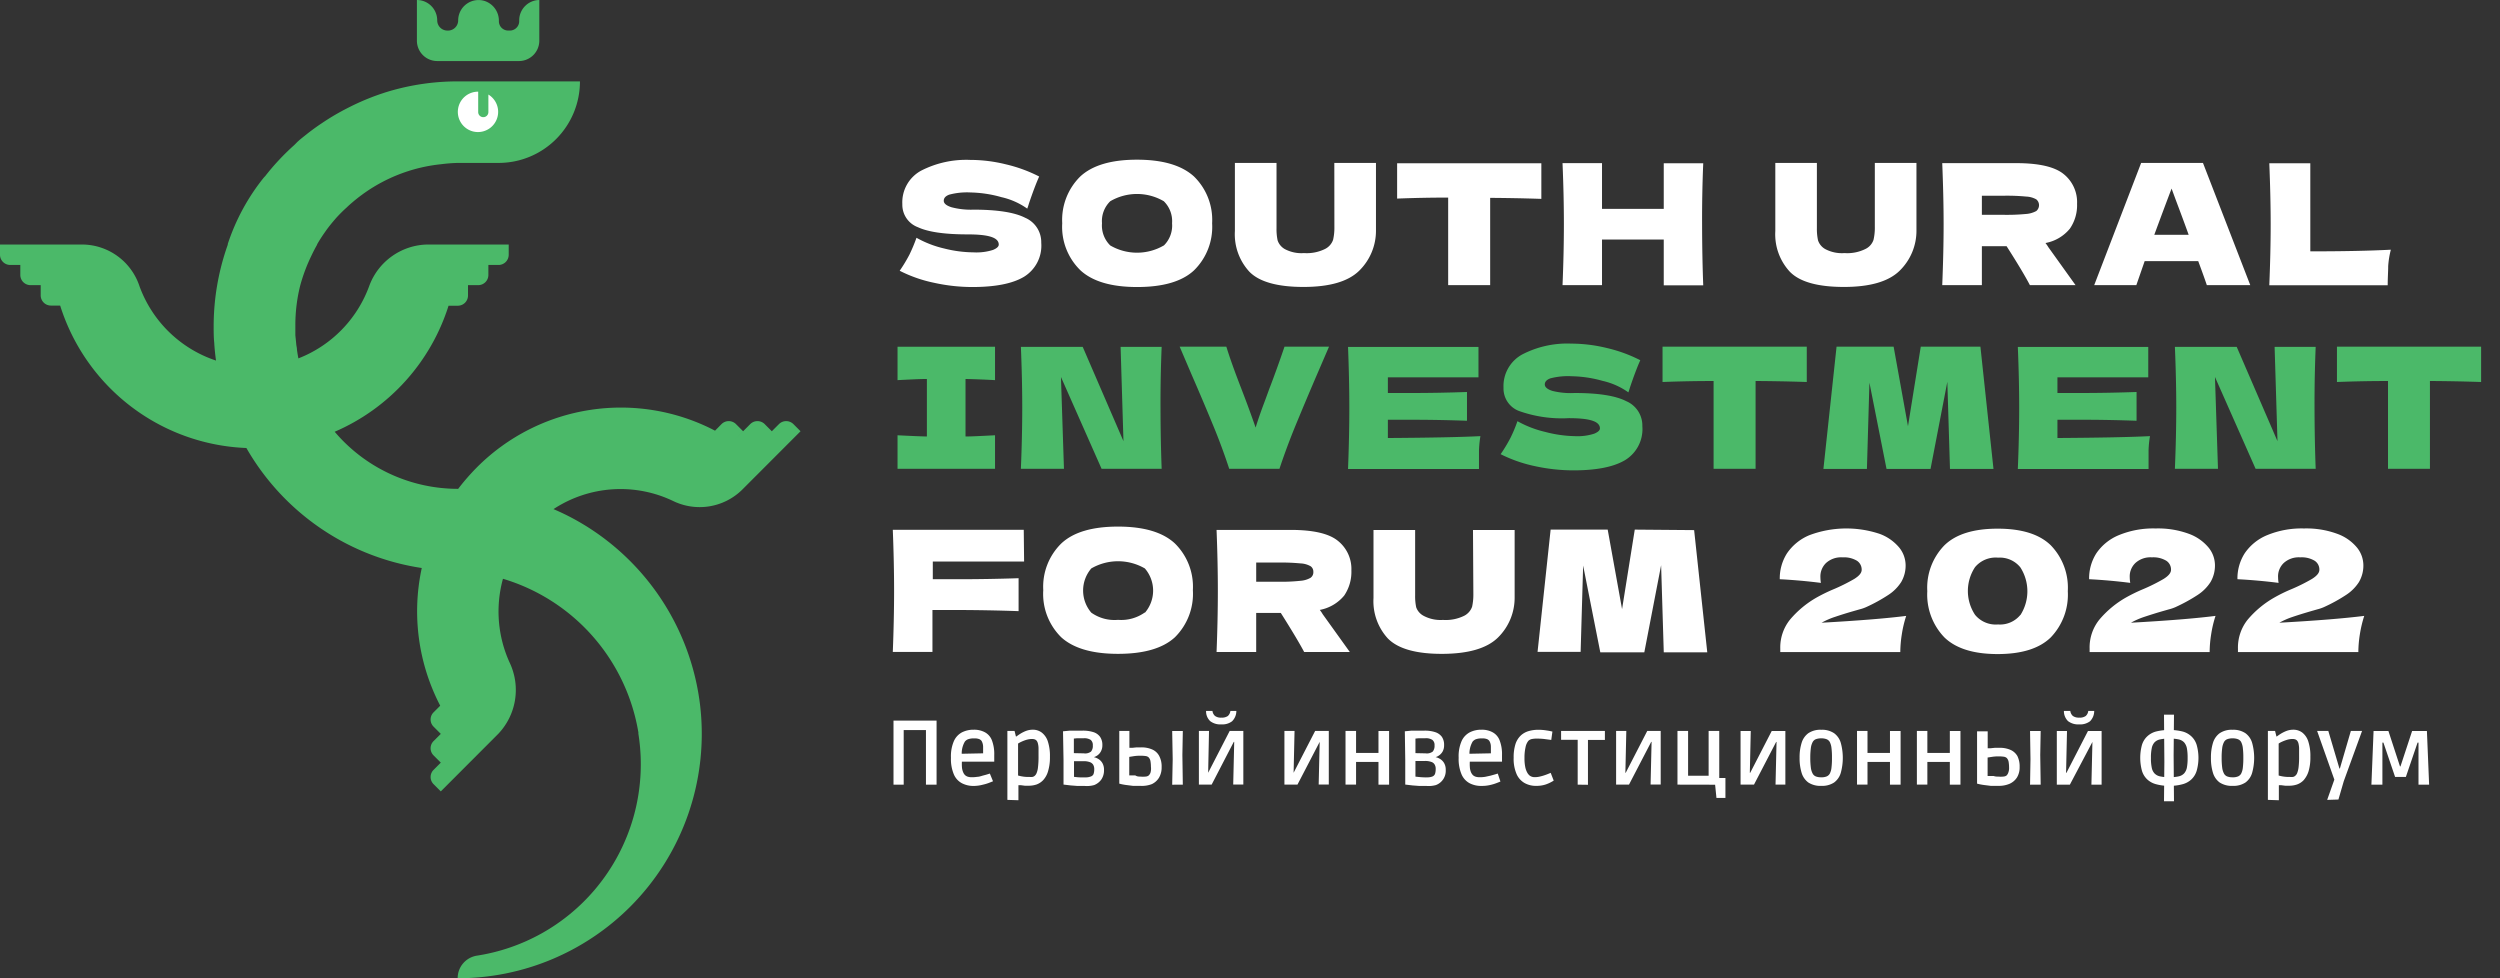 <svg width="184" height="72" fill="none" xmlns="http://www.w3.org/2000/svg"><rect width="100%" height="100%" fill="#333333" stroke="none"/><path d="M66.925 18.76c.2-.41.377-.83.528-1.26a7.692 7.692 0 002.034.788 9.107 9.107 0 002.167.286c.484.027.97-.034 1.432-.18.28-.116.422-.249.422-.391 0-.53-.766-.752-2.298-.752-1.68 0-2.899-.176-3.656-.53a1.76 1.76 0 01-1.142-1.698 2.65 2.65 0 011.39-2.466 7.252 7.252 0 013.598-.788 11 11 0 012.642.328c.847.198 1.667.498 2.441.894-.237.53-.491 1.212-.755 1.995a5.01 5.01 0 01-.122.37 5.28 5.28 0 00-1.902-.846 8.863 8.863 0 00-2.25-.344 5.103 5.103 0 00-1.586.159c-.275.1-.407.254-.407.45 0 .195.185.354.56.476.53.14 1.08.2 1.628.18 1.76 0 3.029.2 3.804.598a1.95 1.95 0 011.183 1.841 2.686 2.686 0 01-1.257 2.493c-.838.508-2.112.762-3.82.762a13.05 13.05 0 01-2.79-.307 10.031 10.031 0 01-2.552-.89c.26-.374.496-.765.708-1.169zm12.592 1.132a4.461 4.461 0 01-1.337-3.461 4.49 4.49 0 011.326-3.44c.888-.825 2.28-1.238 4.174-1.238 1.895 0 3.296.413 4.2 1.238a4.466 4.466 0 011.333 3.44 4.483 4.483 0 01-1.332 3.466c-.877.82-2.277 1.228-4.185 1.228-1.907 0-3.292-.413-4.18-1.233zm6.14-1.82a2.06 2.06 0 00.607-1.641 2.052 2.052 0 00-.608-1.62 3.9 3.9 0 00-3.941 0 2.032 2.032 0 00-.608 1.62 2.055 2.055 0 00.608 1.635 3.916 3.916 0 003.941 0v.005zm12.549-6.081h3.065v4.927a4.118 4.118 0 01-1.237 3.01c-.814.795-2.177 1.191-4.1 1.191-1.923 0-3.27-.38-3.99-1.132a4.06 4.06 0 01-1.056-2.98v-5.016h3.064v4.816c-.006.296.02.593.08.884.09.271.279.5.528.64.433.23.922.333 1.41.296a3.029 3.029 0 001.56-.307 1.18 1.18 0 00.586-.672 3.95 3.95 0 00.095-.952l-.005-4.705zm15.237 2.646a140.15 140.15 0 00-3.767-.074v6.424h-3.091v-6.445a96.16 96.16 0 00-3.757.074v-2.598h10.615v2.619zm11.915-2.619a98.908 98.908 0 00-.084 4.487c.003 1.598.031 3.096.084 4.493h-2.906v-3.366h-4.544v3.355h-2.906c.067-1.598.1-3.095.1-4.492 0-1.398-.033-2.893-.1-4.488h2.906v3.366h4.544v-3.355h2.906zm12.629-.027h3.064v4.927a4.106 4.106 0 01-1.241 3.01c-.814.795-2.179 1.191-4.095 1.191-1.945 0-3.276-.38-3.995-1.132a4.053 4.053 0 01-1.057-2.98v-5.016h3.06v4.816c-.005.297.023.593.084.884.09.272.279.5.529.64a2.6 2.6 0 001.416.296 3 3 0 001.553-.307 1.145 1.145 0 00.587-.672 3.96 3.96 0 00.095-.952V11.99zm14.357 4.837a3.029 3.029 0 01-1.797 1.058c.077.098.148.2.212.307l2.002 2.794h-3.36c-.352-.674-.925-1.63-1.717-2.868h-1.818v2.868h-2.917c.064-1.587.101-3.095.101-4.492 0-1.398-.037-2.89-.101-4.488h5.448c1.666 0 2.828.268 3.487.804a2.643 2.643 0 01.988 2.197 3.032 3.032 0 01-.528 1.82zm-6.478-2.424v1.408h1.67c.529.007 1.058-.014 1.585-.064a1.85 1.85 0 00.75-.217.559.559 0 00.149-.665.56.56 0 00-.149-.192 1.636 1.636 0 00-.74-.206 14.98 14.98 0 00-1.585-.064h-1.68zm16.557 6.583c-.158-.47-.37-1.058-.634-1.767h-3.942l-.613 1.767h-3.101l3.455-8.996h4.55l3.482 8.996h-3.197zm-1.337-3.704c-.311-.868-.634-1.73-.961-2.598l-.296-.805c-.289.752-.714 1.886-1.274 3.403h2.531zm8.953 1.217c2.388 0 4.364-.04 5.928-.122a6.452 6.452 0 00-.196 1.212c0 .386-.036.857-.036 1.408h-8.714c.064-1.588.101-3.096.101-4.493 0-1.397-.037-2.89-.101-4.487h3.018V18.5z" fill="#fff"/><path d="M73.234 27.978a67.53 67.53 0 00-2.172-.085v4.233c.476 0 1.2-.042 2.172-.09v2.466h-7.175v-2.465c.945.047 1.664.079 2.16.09v-4.234c-.496 0-1.215.037-2.16.085v-2.46h7.175v2.46zm12.264-2.45a99.737 99.737 0 00-.084 4.482c.003 1.577.031 3.074.084 4.492h-4.422l-2.99-6.757.221 6.757h-3.17c.067-1.605.1-3.102.1-4.492 0-1.39-.033-2.884-.1-4.482h4.55l3 6.942-.211-6.942h3.022zm12.317-.011L97 27.407a264.916 264.916 0 00-1.696 4.026 50.682 50.682 0 00-1.136 3.07H90.47a45.718 45.718 0 00-1.12-3.043 197.538 197.538 0 00-1.633-3.853l-.893-2.09h3.435c.246.8.613 1.828 1.099 3.08a84.838 84.838 0 011.056 2.873c.175-.571.386-1.18.63-1.825.242-.646.385-1.059.438-1.186a83.76 83.76 0 001.057-2.942h3.276zm4.332 6.721c3.132-.021 5.402-.067 6.811-.138a8.35 8.35 0 00-.105 1.058v1.36h-9.638c.063-1.605.095-3.102.095-4.492 0-1.39-.032-2.888-.095-4.493h9.601v2.238h-6.669v1.154h1.76c1.31 0 2.665-.025 4.063-.074v2.117a116.08 116.08 0 00-4.063-.075h-1.76v1.345zm9.008.021c.204-.408.38-.829.529-1.26a7.795 7.795 0 002.039.789c.705.19 1.431.295 2.161.312.49.029.98-.032 1.448-.18.28-.116.423-.249.423-.386 0-.53-.766-.757-2.299-.757a9.383 9.383 0 01-3.661-.53 1.765 1.765 0 01-1.136-1.703 2.648 2.648 0 011.384-2.46 7.191 7.191 0 013.598-.794c.891.004 1.778.114 2.642.328.847.198 1.667.498 2.441.894-.237.53-.491 1.212-.755 1.995-.048.164-.09.291-.122.37a5.279 5.279 0 00-1.902-.846 8.838 8.838 0 00-2.251-.339 5.145 5.145 0 00-1.585.154c-.275.1-.412.253-.412.45 0 .195.19.36.565.476a5.54 5.54 0 001.622.153c1.762 0 3.031.201 3.81.603a1.945 1.945 0 011.183 1.837 2.675 2.675 0 01-1.257 2.492c-.842.508-2.115.762-3.82.762a13.387 13.387 0 01-2.79-.302 10.38 10.38 0 01-2.563-.889c.259-.375.496-.766.708-1.17zm21.823-4.144a139.967 139.967 0 00-3.767-.074v6.461h-3.091v-6.46c-1.226 0-2.478.024-3.757.073v-2.598h10.615v2.598zm12.781-2.598l.961 8.996h-3.202l-.195-6.413-1.236 6.413h-3.239l-1.258-6.35-.185 6.35h-3.202l.967-8.996h4.201l1.056 5.853.941-5.853h4.391zm5.669 6.721c3.132-.021 5.402-.067 6.811-.138-.06.35-.095.704-.105 1.058v1.36h-9.622c.067-1.605.1-3.102.1-4.492 0-1.39-.033-2.888-.1-4.493h9.6v2.238h-6.684v1.154h1.755c1.31 0 2.666-.025 4.068-.074v2.117c-1.409-.05-2.765-.075-4.068-.075h-1.755v1.345zm19.006-6.71a101.23 101.23 0 00-.085 4.482c.004 1.577.032 3.074.085 4.492h-4.423l-2.99-6.757.222 6.757h-3.171c.067-1.605.101-3.102.101-4.492 0-1.39-.034-2.884-.101-4.482h4.55l3.001 6.942-.212-6.942h3.023zm12.176 2.587a138.847 138.847 0 00-3.767-.074v6.461h-3.086v-6.46c-1.23 0-2.482.024-3.757.073v-2.598h10.61v2.598z" fill="#4BB969"/><path d="M75.375 41.329h-6.721v1.302h1.886c1.455 0 2.931-.025 4.428-.075v2.424c-1.5-.053-3.08-.084-4.755-.084h-1.585v3.085H65.71c.063-1.606.095-3.103.095-4.493 0-1.39-.032-2.888-.095-4.493h9.638l.026 2.334zm2.746 5.588a4.471 4.471 0 01-1.337-3.482 4.463 4.463 0 011.332-3.44c.88-.825 2.27-1.238 4.169-1.238 1.898 0 3.293.413 4.184 1.238a4.47 4.47 0 011.327 3.44 4.5 4.5 0 01-1.321 3.466c-.884.815-2.281 1.222-4.19 1.222-1.887 0-3.276-.407-4.164-1.206zm6.14-1.815a2.495 2.495 0 000-3.265 3.937 3.937 0 00-3.942 0 2.5 2.5 0 000 3.254 2.95 2.95 0 001.966.53 2.998 2.998 0 001.976-.546v.027zm14.673-1.27a3.064 3.064 0 01-1.797 1.058c.078.099.149.203.212.313l1.997 2.783h-3.36c-.36-.677-.936-1.635-1.718-2.873h-1.812v2.873h-2.917c.064-1.605.095-3.103.095-4.493 0-1.39-.031-2.887-.095-4.492h5.447c1.667 0 2.828.268 3.483.804a2.645 2.645 0 01.993 2.18 3.1 3.1 0 01-.528 1.847zm-6.478-2.429v1.413h1.664c.53.009 1.059-.014 1.585-.069a1.74 1.74 0 00.745-.217.492.492 0 00.212-.434.487.487 0 00-.196-.418 1.632 1.632 0 00-.745-.211 14.98 14.98 0 00-1.585-.064h-1.68zm15.956-2.397h3.065v4.921a4.105 4.105 0 01-1.242 3.011c-.813.787-2.178 1.182-4.095 1.186-1.916.003-3.247-.374-3.994-1.133a4.06 4.06 0 01-1.057-2.974v-5.011h3.065v4.81c-.007.297.019.593.079.884.098.273.297.498.555.63.435.228.925.331 1.416.296a3.064 3.064 0 001.553-.302c.279-.138.492-.382.592-.677.066-.313.096-.633.09-.953l-.027-4.688zm16.276.01l.967 8.996h-3.202l-.195-6.413-1.237 6.413h-3.239l-1.263-6.387-.185 6.35h-3.17l.962-8.996h4.2l1.057 5.853.935-5.853 4.37.037zm15.608 6.314a8.461 8.461 0 00-.323 1.36c-.069.43-.107.865-.111 1.301h-8.834v-.259a3.265 3.265 0 01.708-2.117 7.258 7.258 0 011.981-1.646c.377-.21.765-.401 1.163-.571a13.434 13.434 0 001.585-.783c.37-.228.555-.45.555-.678a.78.78 0 00-.349-.666 1.854 1.854 0 00-1.057-.249 1.644 1.644 0 00-1.215.413 1.373 1.373 0 00-.417 1.058c.002.137.014.273.037.408a40.5 40.5 0 00-3.028-.27 3.428 3.428 0 01.528-1.9c.41-.602.987-1.07 1.659-1.344a7.743 7.743 0 015.163-.095 3.404 3.404 0 011.448 1.016c.289.357.452.8.464 1.26.012.446-.102.888-.327 1.274a3.174 3.174 0 01-.941.942c-.522.342-1.069.643-1.638.9a2.867 2.867 0 01-.48.164l-.423.122a29.84 29.84 0 00-1.395.434 5.603 5.603 0 00-.978.428c2.671-.148 4.745-.316 6.225-.502zm2.816 1.587a4.54 4.54 0 01-1.263-3.408 4.469 4.469 0 011.268-3.382c.84-.814 2.145-1.217 3.91-1.217 1.765 0 3.065.403 3.905 1.218a4.477 4.477 0 011.258 3.381 4.536 4.536 0 01-1.258 3.408c-.838.815-2.14 1.222-3.905 1.222-1.765 0-3.07-.407-3.915-1.222zm5.585-1.64a3.248 3.248 0 000-3.52 1.94 1.94 0 00-1.638-.714 1.981 1.981 0 00-1.696.699 3.18 3.18 0 000 3.508 1.973 1.973 0 001.696.71 1.932 1.932 0 001.638-.7v.016zm14.366.053a8.351 8.351 0 00-.322 1.36c-.07.43-.107.865-.111 1.301h-8.834v-.26a3.254 3.254 0 01.708-2.116 7.258 7.258 0 011.981-1.646c.377-.21.765-.402 1.162-.571a13.448 13.448 0 001.586-.783c.369-.228.554-.45.554-.678a.767.767 0 00-.348-.666 1.854 1.854 0 00-1.057-.25 1.641 1.641 0 00-1.215.414 1.36 1.36 0 00-.418 1.058c.002.136.015.273.037.407a40.42 40.42 0 00-3.027-.27 3.428 3.428 0 01.528-1.9 3.699 3.699 0 011.659-1.343 6.64 6.64 0 012.711-.492 6.564 6.564 0 012.451.396 3.398 3.398 0 011.448 1.016c.29.357.453.8.465 1.26.011.447-.102.889-.328 1.275a3.171 3.171 0 01-.94.942c-.522.342-1.07.642-1.638.9a2.865 2.865 0 01-.481.164l-.423.121a34.44 34.44 0 00-1.395.434 5.593 5.593 0 00-.977.429c2.677-.148 4.752-.316 6.224-.503zm10.945 0a8.938 8.938 0 00-.323 1.36c-.069.43-.107.865-.111 1.301h-8.861v-.26a3.292 3.292 0 01.709-2.116 7.216 7.216 0 011.986-1.646c.375-.212.761-.403 1.157-.571a12.986 12.986 0 001.586-.783c.369-.228.554-.45.554-.678a.767.767 0 00-.348-.666 1.854 1.854 0 00-1.057-.25 1.649 1.649 0 00-1.215.414 1.36 1.36 0 00-.418 1.058c.002.136.015.273.037.407a40.4 40.4 0 00-3.028-.27 3.437 3.437 0 01.529-1.9 3.699 3.699 0 011.659-1.343 6.64 6.64 0 012.711-.492 6.564 6.564 0 012.451.396 3.361 3.361 0 011.453 1.016c.29.357.453.8.465 1.26.012.447-.102.889-.327 1.275a3.174 3.174 0 01-.941.942c-.521.343-1.069.644-1.638.9a2.865 2.865 0 01-.481.164l-.422.121c-.582.17-1.057.318-1.395.434a5.603 5.603 0 00-.978.429c2.674-.148 4.756-.316 6.246-.503zM65.762 57.75v-4.716h3.17v4.715h-.782v-4.016h-1.638v4.017h-.75zm5.908.095a1.822 1.822 0 01-.877-.201 1.317 1.317 0 01-.592-.657 2.908 2.908 0 01-.211-1.217 2.82 2.82 0 01.222-1.238 1.35 1.35 0 01.596-.635c.265-.13.557-.195.851-.19.282-.01.562.053.814.18.242.127.429.337.528.592.13.35.19.722.175 1.095v.487h-2.732l.36-.121a3.29 3.29 0 000 .582c.015.12.049.238.1.349a.6.6 0 00.132.185.57.57 0 00.2.111c.098.028.2.04.302.037.132 0 .265-.01.396-.032.137 0 .27-.052.386-.084.116-.032.232-.058.327-.09l.206-.064.233.567-.264.105c-.16.063-.324.113-.492.149a2.64 2.64 0 01-.66.09zm-.872-2.165l-.36-.196 2.273-.047-.354.206v-.693a.885.885 0 00-.117-.423.47.47 0 00-.153-.122.908.908 0 00-.386-.058 1.218 1.218 0 00-.454.063.575.575 0 00-.232.17c-.193.332-.269.72-.217 1.1zm3.345 3.191v-5.075h.528l.1.408h.037a3.6 3.6 0 01.317-.217c.128-.077.263-.143.402-.196.156-.056.32-.085.486-.085.235-.004.465.069.655.207.211.165.368.39.45.645.117.37.17.756.158 1.143.008.358-.038.715-.138 1.059a1.63 1.63 0 01-.359.656 1.263 1.263 0 01-.491.323c-.17.056-.349.086-.529.09h-.332l-.291-.038h-.18v1.106l-.813-.026zm1.622-1.688c.072.005.144.005.216 0a.36.36 0 00.175-.085.53.53 0 00.142-.211 1.52 1.52 0 00.1-.44c.03-.263.042-.528.038-.793v-.609a1.527 1.527 0 00-.053-.35.528.528 0 00-.09-.184.413.413 0 00-.116-.085.644.644 0 00-.233-.037 1.53 1.53 0 00-.422.069c-.129.04-.254.09-.376.148a1.855 1.855 0 00-.216.121v2.35a2.729 2.729 0 00.85.106h-.015zm4.058.662h-.528l-.491-.038-.529-.063V55.94l-.037-2.117.502-.048h.936c.271-.006.543.031.803.111.194.06.364.181.486.344.117.179.177.39.169.604a.932.932 0 01-.106.465.815.815 0 01-.243.286.902.902 0 01-.285.143 1.05 1.05 0 01-.222.053l.185-.392v.736l-.185-.434c.107.008.214.027.317.058.116.036.225.092.322.164a.84.84 0 01.243.296.98.98 0 01.095.455c.01.25-.058.496-.195.704-.132.187-.316.33-.529.413a1.99 1.99 0 01-.708.064zm.043-.63c.14.006.28-.015.412-.064a.326.326 0 00.206-.18 1.1 1.1 0 00.053-.36.64.64 0 00-.085-.338.486.486 0 00-.253-.185 1.271 1.271 0 00-.444-.064h-1.057l.349-.17v1.647l-.09-.334.349.037c.186.015.373.019.56.01zm-.095-1.768a.701.701 0 00.528-.132.636.636 0 00.132-.455.488.488 0 00-.153-.402.86.86 0 00-.529-.122h-.486l-.317.032.09-.344v1.65l-.243-.248.978.021zm4.151 2.393h-.529l-.554-.07a3.672 3.672 0 01-.46-.095v-3.879h.745v1.244h.206l.306-.032h.328c.278-.012.556.037.814.143.224.09.41.255.528.466.138.26.203.552.19.846.009.273-.059.542-.195.778-.127.205-.31.369-.529.471a2.04 2.04 0 01-.85.127zm0-.683c.13.012.26.012.39 0a.434.434 0 00.217-.07.53.53 0 00.143-.206 1.06 1.06 0 00.037-.439c0-.134-.01-.269-.032-.402a.53.53 0 00-.137-.296.375.375 0 00-.206-.096 2.439 2.439 0 00-.391-.026 3.006 3.006 0 00-.528.037l-.302.048v1.36h.439c.132.084.243.09.354.09h.016zm2.351.598l.037-1.879-.037-2.074h.782l-.032 1.762.032 2.185-.782.006zm1.965-.005v-3.954h.745l-.063 3.08 1.585-3.08h1.004v3.948h-.745l.074-3.143h-.032l-1.627 3.143-.94.005zm1.654-4.435a1.22 1.22 0 01-.819-.238.989.989 0 01-.306-.752h.47a.583.583 0 00.19.37c.137.093.3.136.465.122a.77.77 0 00.48-.121.603.603 0 00.186-.37h.438a1.061 1.061 0 01-.317.761 1.183 1.183 0 01-.787.228zm4.641 4.435v-3.954h.745l-.069 3.08 1.586-3.08h1.004v3.948h-.745l.074-3.143-1.633 3.143-.962.005zm4.497 0v-3.954h.776v3.948l-.777.005zm.274-1.673v-.661h2.642v.661h-2.642zm2.151 1.672v-3.948h.782v3.948h-.782zm3.519.095h-.528l-.491-.037-.529-.063v-1.805l-.031-2.116.496-.048h.941c.27-.007.54.03.798.111a.98.98 0 01.491.344c.116.18.173.39.164.603a.94.94 0 01-.101.466.9.9 0 01-.533.429 1.07 1.07 0 01-.222.053l.19-.392v.736l-.19-.434c.109.008.217.027.322.058.114.036.222.092.317.164a.84.84 0 01.243.296.98.98 0 01.095.455 1.12 1.12 0 01-.724 1.117c-.23.063-.47.085-.708.063zm.037-.63a1.06 1.06 0 00.413-.063.348.348 0 00.195-.196 1.15 1.15 0 00.048-.36.6.6 0 00-.085-.338.442.442 0 00-.254-.185 1.273 1.273 0 00-.443-.064h-1.057l.349-.17v1.647l-.085-.334.349.037c.189.02.38.03.57.027zm-.089-1.767a.722.722 0 00.528-.132.658.658 0 00.132-.455.473.473 0 00-.158-.402.846.846 0 00-.529-.122h-.486l-.317.032.085-.344v1.65l-.238-.248.983.021zm4.12 2.397a1.825 1.825 0 01-.882-.2 1.336 1.336 0 01-.592-.657 2.897 2.897 0 01-.211-1.217 2.798 2.798 0 01.222-1.238c.125-.273.337-.496.602-.635.263-.13.552-.195.845-.19.282-.01.562.051.814.18.242.127.429.337.528.592.132.35.193.722.18 1.095v.487h-2.721l.359-.121a3.328 3.328 0 000 .582c.012.12.044.239.095.349a.724.724 0 00.132.185c.059.05.127.088.201.111.1.027.203.04.307.037.132 0 .265-.01.396-.032l.386-.084.322-.09.211-.064.196.588-.264.105a3.42 3.42 0 01-.492.149 2.7 2.7 0 01-.634.068zm-.877-2.164l-.359-.196 2.272-.047-.349.206v-.693a.83.83 0 00-.116-.423.418.418 0 00-.153-.122.893.893 0 00-.386-.058 1.24 1.24 0 00-.454.063.617.617 0 00-.233.17 1.76 1.76 0 00-.222 1.1zm4.893 2.16a1.685 1.685 0 01-.856-.213 1.405 1.405 0 01-.586-.666 2.831 2.831 0 01-.211-1.196 3.231 3.231 0 01.137-1.011c.077-.237.212-.451.391-.624.166-.152.365-.263.581-.323.231-.065.469-.097.708-.096.198 0 .396.016.592.048.149.02.298.049.444.085l-.085.614-.454-.059a4.402 4.402 0 00-.592-.037 1.707 1.707 0 00-.412.037.529.529 0 00-.227.127 1.05 1.05 0 00-.206.46 3.47 3.47 0 00-.08.8c-.005.236.016.472.064.704.031.143.084.28.158.407.044.072.1.136.164.19a.609.609 0 00.386.111c.126 0 .252-.016.375-.047a3.31 3.31 0 00.38-.111c.122-.042.254-.095.402-.159l.222.572c-.19.121-.394.22-.608.29a2.13 2.13 0 01-.687.096zm3.059-.09v-3.303h-1.221v-.65h3.224v.66h-1.247v3.303l-.756-.01zm2.828 0v-3.954h.751l-.069 3.08h.026l1.585-3.08h.989v3.948h-.745l.074-3.143h-.027l-1.633 3.143-.951.005zm4.516 0v-3.954h.782v3.948l-.782.005zm.18 0v-.657h2.811v.662l-2.811-.006zm2.113 0v-3.954h.782v3.948l-.782.005zm.576.978l-.148-1.465h.809v1.465h-.661zm1.775-.978V53.8h.751l-.069 3.08h.027l1.585-3.08h1.004v3.948h-.724l.074-3.143h-.027l-1.632 3.143h-.989zm5.941.09a1.629 1.629 0 01-.956-.25 1.377 1.377 0 01-.492-.714 3.63 3.63 0 01-.148-1.106 3.528 3.528 0 01.148-1.09c.083-.285.255-.535.492-.714a1.58 1.58 0 01.956-.254c.334-.018.665.071.946.254.238.177.411.428.491.714a4.154 4.154 0 010 2.196c-.08.286-.253.537-.491.715a1.59 1.59 0 01-.946.248zm0-.63a.99.99 0 00.38-.059.48.48 0 00.243-.206c.069-.136.112-.283.127-.434a5.55 5.55 0 00.037-.74 5.323 5.323 0 00-.037-.726 1.253 1.253 0 00-.127-.439.468.468 0 00-.248-.206 1.102 1.102 0 00-.375-.059 1.165 1.165 0 00-.386.059.46.46 0 00-.243.206 1.258 1.258 0 00-.137.44 5.31 5.31 0 00-.043.724c-.002.248.012.495.043.741.018.152.065.3.137.434a.46.46 0 00.243.206c.124.043.255.063.386.058zm2.63.54v-3.954h.771v3.948l-.771.005zm.275-1.673v-.661h2.641v.661h-2.641zm2.15 1.672v-3.948h.782v3.948h-.782zm1.981.001v-3.954h.771v3.948l-.771.005zm.275-1.673v-.661h2.642v.661h-2.642zm2.15 1.672v-3.948h.782v3.948h-.782zm3.553.091h-.529l-.554-.07a3.777 3.777 0 01-.465-.095v-3.847h.782v1.243h.211l.307-.031h.327c.278-.012.556.037.814.143.222.092.408.256.528.465.117.248.174.52.164.794.011.273-.057.543-.195.778a1.247 1.247 0 01-.555.471c-.265.108-.55.158-.835.148zm0-.684c.128.013.257.013.386 0a.457.457 0 00.222-.068.492.492 0 00.137-.207.951.951 0 00.063-.391c0-.135-.01-.27-.031-.402a.57.57 0 00-.138-.297.414.414 0 00-.206-.095 2.49 2.49 0 00-.396-.026 2.941 2.941 0 00-.502.037l-.307.047v1.36h.444a.913.913 0 00.328.043zm2.351.599l.032-1.88-.032-2.074h.782l-.032 1.763.032 2.185-.782.005zm1.97-.005v-3.948h.75l-.069 3.08h.027l1.585-3.08h1.004v3.947h-.75l.074-3.143-1.659 3.143h-.962zm1.648-4.435a1.231 1.231 0 01-.819-.238 1 1 0 01-.231-.344 1 1 0 01-.075-.408h.47a.588.588 0 00.19.37.74.74 0 00.465.122.749.749 0 00.481-.121.575.575 0 00.185-.37h.439a1.068 1.068 0 01-.312.762c-.229.166-.51.247-.793.227zm6.632 4.525a3.489 3.489 0 01-.977-.123 1.51 1.51 0 01-.661-.365 1.442 1.442 0 01-.38-.64 3.65 3.65 0 010-1.868c.069-.242.2-.46.38-.635.186-.177.413-.305.661-.37a4.163 4.163 0 011.955 0c.248.065.475.193.66.37.181.174.312.393.381.635a3.505 3.505 0 010 1.868c-.069.243-.2.464-.381.64a1.507 1.507 0 01-.66.366 3.471 3.471 0 01-.978.121zm0-.636c.231.005.461-.016.687-.063a.777.777 0 00.407-.223.904.904 0 00.201-.428c.04-.233.058-.468.053-.704a3.744 3.744 0 00-.053-.71.949.949 0 00-.201-.433.777.777 0 00-.407-.222 3.059 3.059 0 00-.687-.064 3.011 3.011 0 00-.681.064.775.775 0 00-.412.222.892.892 0 00-.201.434 3.307 3.307 0 00-.058.709 3.26 3.26 0 00.058.704.852.852 0 00.201.428.775.775 0 00.412.223 3 3 0 00.681.063zm-.391 1.768l.027-2.916-.027-3.456h.735l-.027 2.995.027 3.377h-.735zm5.051-1.132a1.629 1.629 0 01-.956-.25 1.377 1.377 0 01-.492-.714 3.598 3.598 0 01-.147-1.106 3.557 3.557 0 01.147-1.09c.083-.285.255-.535.492-.714.283-.185.619-.274.956-.254.334-.018.665.071.946.254.238.177.411.428.491.714a4.134 4.134 0 010 2.196c-.08.286-.253.537-.491.715-.281.18-.612.267-.946.248zm0-.63a.991.991 0 00.381-.059.48.48 0 00.243-.206 1.27 1.27 0 00.127-.434c.028-.246.04-.493.037-.74a5.665 5.665 0 00-.037-.726 1.296 1.296 0 00-.127-.439.47.47 0 00-.249-.206 1.094 1.094 0 00-.375-.059 1.155 1.155 0 00-.385.059.463.463 0 00-.244.206 1.279 1.279 0 00-.137.44c-.031.24-.045.482-.042.724a5.56 5.56 0 00.042.741c.019.152.065.3.137.434a.462.462 0 00.244.206c.123.043.254.063.385.058zm2.595 1.661v-5.075h.528l.101.408h.031a3.57 3.57 0 01.318-.217 2.59 2.59 0 01.406-.196c.156-.056.321-.085.487-.085.234-.003.464.07.655.207.209.165.364.39.444.645.117.37.17.756.158 1.143.01.358-.035.715-.132 1.059a1.794 1.794 0 01-.359.656 1.242 1.242 0 01-.497.323c-.17.057-.349.087-.528.09h-.333l-.296-.037h-.175v1.106l-.808-.027zm1.622-1.688c.072.006.145.006.217 0a.335.335 0 00.174-.085.477.477 0 00.148-.211c.052-.142.086-.29.101-.44a6.36 6.36 0 00.036-.793v-.609a1.872 1.872 0 00-.052-.349.538.538 0 00-.095-.185.359.359 0 00-.117-.085.62.62 0 00-.232-.037 1.47 1.47 0 00-.418.069 3.454 3.454 0 00-.38.148 1.314 1.314 0 00-.211.122v2.35a2.765 2.765 0 00.829.106zm2.741 1.688l.528-1.492-1.268-3.583h.824l.819 2.768h.032l.808-2.768h.825l-1.348 3.705-.391 1.344-.829.026zm3.256-1.121l.159-3.949h1.093l.851 2.604h.037l.856-2.604h1.089l.163 3.948h-.782v-3.096h-.068l-.862 2.53h-.792l-.861-2.53h-.074v3.096h-.809z" fill="#fff"/><path d="M58.92 31.74l-.529-.53a.755.755 0 00-1.056 0l-2.172 2.176 1.643-1.646-.528-.53a.755.755 0 00-1.057 0l-1.268 1.276.74-.746-.529-.53a.755.755 0 00-1.056 0l-.481.488a14.966 14.966 0 00-17.521 2.693c-.495.5-.958 1.03-1.385 1.588a11.898 11.898 0 01-9.088-4.202 15.022 15.022 0 008.38-9.276h.687a.75.75 0 00.745-.752v-.762h.75a.75.75 0 00.75-.746v-.74h.746a.75.75 0 00.75-.752v-.752H31.45a4.656 4.656 0 00-4.264 3.022 9.034 9.034 0 01-5.23 5.36v-.031a11.108 11.108 0 01-.101-.62c0-.121-.032-.238-.048-.36l-.031-.333-.037-.344v-.677c-.008-1.02.114-2.038.364-3.027a12.643 12.643 0 01.825-2.185l.042-.09c.116-.238.237-.471.37-.704v-.027c.18-.312.375-.613.586-.91l.058-.084c.212-.297.439-.577.677-.852l.068-.08c.254-.28.522-.547.803-.799l.053-.053c.432-.397.89-.763 1.374-1.095a11.899 11.899 0 015.511-2.022c.407-.053.816-.085 1.226-.095h2.996a5.979 5.979 0 004.238-1.756 5.996 5.996 0 001.754-4.245H33.7a17.802 17.802 0 00-5.093.736c-.924.28-1.823.634-2.69 1.058l-.243.122c-.677.339-1.332.72-1.96 1.143l-.238.159c-.301.211-.602.428-.893.661-.243.196-.491.381-.719.598-.068.069-.142.148-.227.228a17.586 17.586 0 00-2.113 2.26l-.117.126a15.545 15.545 0 00-2.642 4.874v.053a17.94 17.94 0 00-1.04 5.995c0 .424 0 .842.047 1.26a.101.101 0 000 .042c.027.418.069.826.127 1.233a9.019 9.019 0 01-5.643-5.503 4.466 4.466 0 00-4.174-3.038H0v.752a.752.752 0 00.75.751h.745v.752a.752.752 0 00.75.735h.75v.752a.753.753 0 00.751.751h.682a15.001 15.001 0 005.196 7.415 14.966 14.966 0 008.51 3.068 17.981 17.981 0 005.445 5.896 17.947 17.947 0 007.463 2.936A15.049 15.049 0 0032.4 51.939l-.486.487a.741.741 0 000 1.058l.529.53-.529.528a.742.742 0 000 1.059l.529.529-.529.53a.742.742 0 000 1.057l.529.53 4.227-4.234a4.686 4.686 0 00.877-5.165 9.062 9.062 0 01-.529-6.25 14.222 14.222 0 016.599 4.224 14.255 14.255 0 013.367 7.08.582.582 0 010 .095 14.268 14.268 0 01-3.252 11.534 14.229 14.229 0 01-8.642 4.807A1.675 1.675 0 0033.684 72c4.765 0 9.334-1.896 12.704-5.27a18.006 18.006 0 005.13-14.902 18.041 18.041 0 00-7.926-12.817 17.63 17.63 0 00-2.854-1.54 8.973 8.973 0 018.782-.608 4.464 4.464 0 005.099-.815l.063-.064 4.238-4.244z" fill="#4BB969"/><path d="M35.195 6.747V8.25a.376.376 0 00.64.266.373.373 0 00.11-.266V6.959a1.487 1.487 0 01-1.166 2.706 1.485 1.485 0 01-1.067-1.641 1.487 1.487 0 011.483-1.277z" fill="#fff"/><path d="M38.213 1.498v.063a.688.688 0 01-.687.688h-.121a.686.686 0 01-.687-.688A1.526 1.526 0 0035.693.08a1.499 1.499 0 00-1.971 1.424.752.752 0 01-.793.746.75.75 0 01-.75-.751A1.498 1.498 0 0030.684 0v2.995a1.498 1.498 0 001.495 1.498h6.034a1.5 1.5 0 001.48-1.498V0a1.5 1.5 0 00-1.48 1.498z" fill="#4BB969"/></svg>